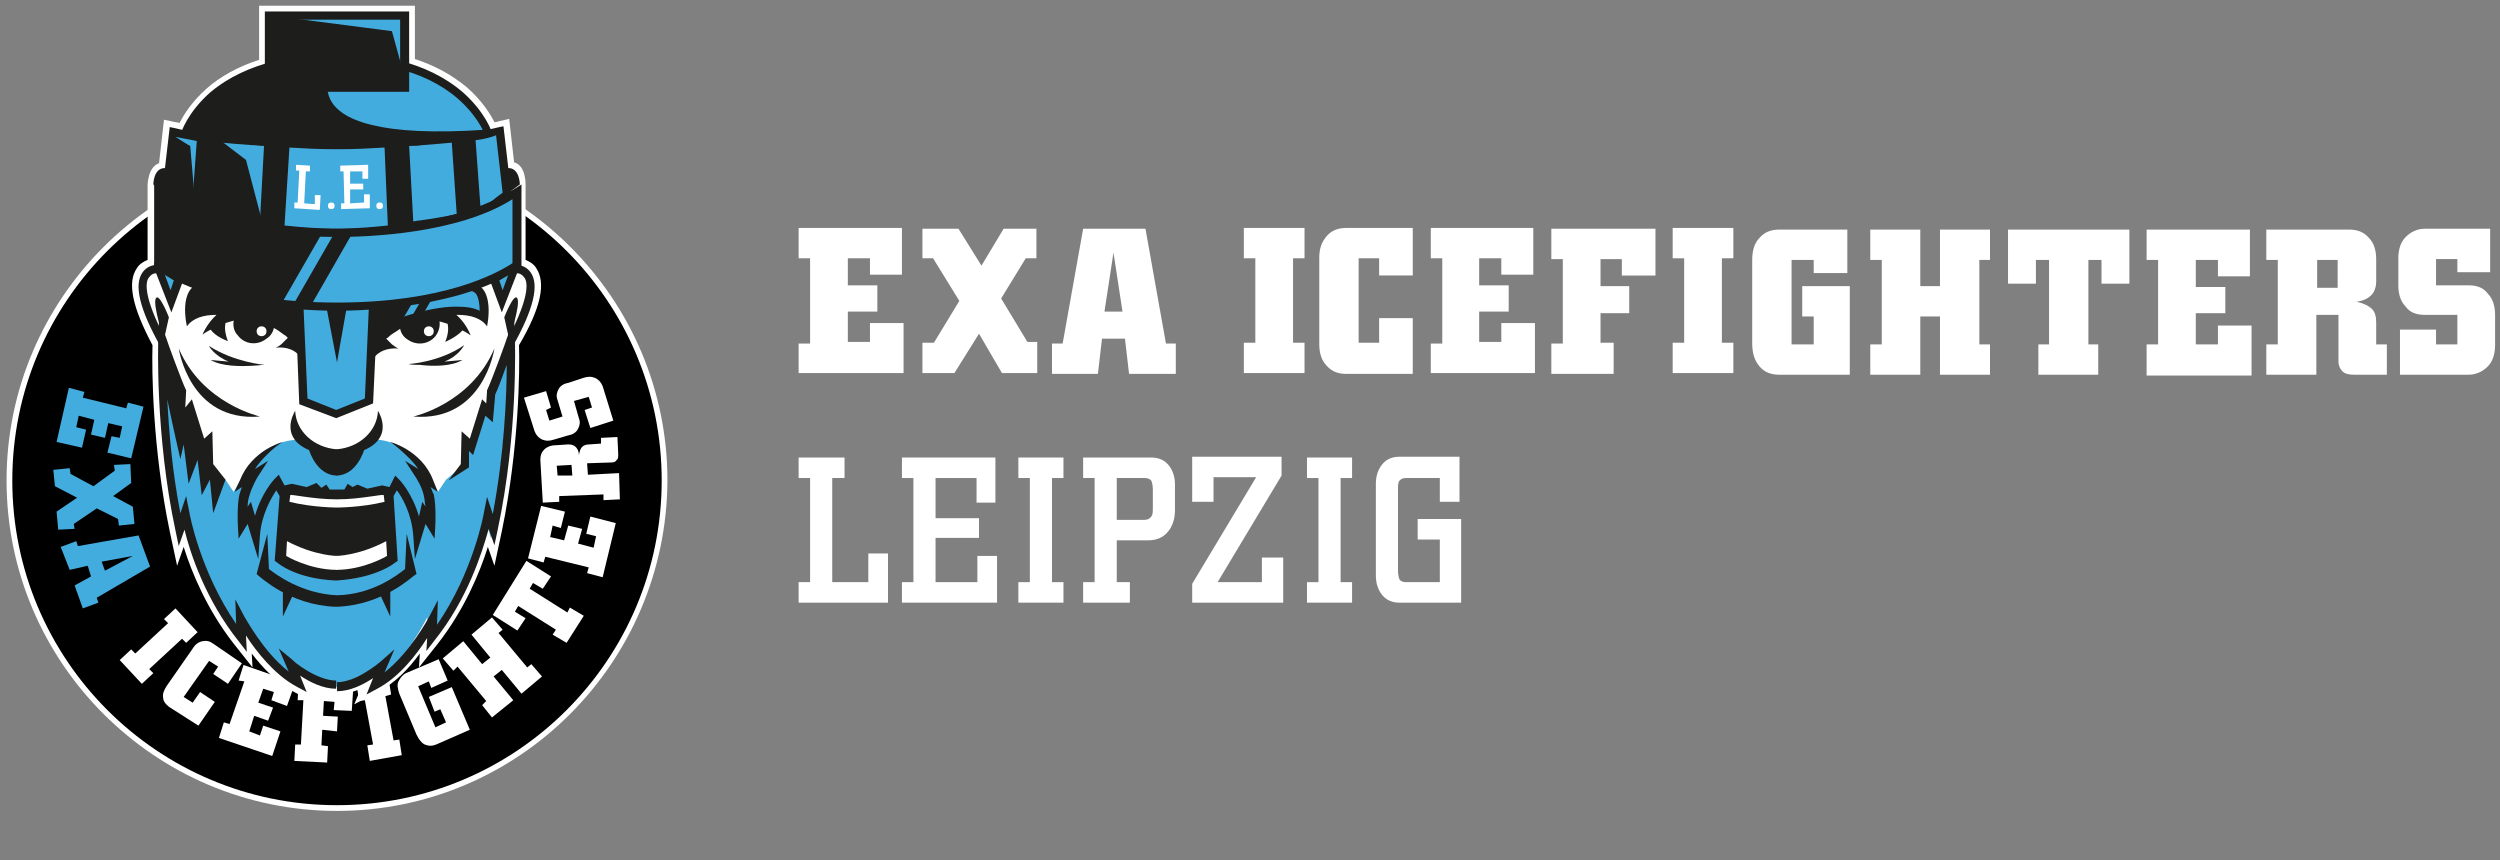 <?xml version="1.0" encoding="UTF-8"?>
<!-- Generator: Adobe Illustrator 22.1.0, SVG Export Plug-In . SVG Version: 6.00 Build 0)  -->
<svg version="1.1" id="Ebene_1" xmlns="http://www.w3.org/2000/svg" xmlns:xlink="http://www.w3.org/1999/xlink" x="0px" y="0px" viewBox="0 0 304.9 104.9" style="enable-background:new 0 0 304.9 104.9;/*! background: #000; */" xml:space="preserve">
<rect x="0" y="0" width="304.9" height="104.9" fill="#808080" stroke="none"/>
<style type="text/css">
	.st0{fill:#FFFFFF;}
	.st1{fill:#43ACDF;}
	.st2{fill:#1D1D1B;}
</style>
<title>IceFighters_Logomix_white_outline</title>
<g>
	<polygon class="st0" points="126.5,45.5 122.2,45.5 119.4,40.7 116.4,45.5 112.5,45.5 112.5,41.8 113.9,41.8 117,36.7 113.8,31.5    112.5,31.5 112.5,27.9 116.9,27.9 119.7,32.4 122.4,27.9 126.4,27.9 126.4,31.5 125.1,31.5 122.1,36.4 125.3,41.7 126.5,41.7  "/>
	<g>
		<path class="st0" d="M97.4,45.6v-3.7h1.4V31.5h-1.4v-3.7H110v5.7h-3.9v-2h-2.7v3.3h3.6v3.2h-3.6v3.7h2.7v-2.3h4.1v6.1H97.4z"/>
		<path class="st0" d="M128.3,45.6v-3.7h1.3l2.5-14h7.6l2.5,14h1.2v3.7h-5.7l-0.5-4.3h-2.8l-0.5,4.3H128.3z M134.7,38h2.2l-1.1-7.2    L134.7,38z"/>
	</g>
	<path class="st0" d="M159.1,27.8v3.7h-1.4v10.3h1.4v3.7h-7.4v-3.7h1.4V31.5h-1.4v-3.7H159.1z"/>
	<path class="st0" d="M164.2,45.6c-1,0-1.8-0.3-2.4-1c-0.6-0.6-0.9-1.5-0.9-2.6V31.4c0-1.1,0.3-1.9,0.9-2.6c0.6-0.7,1.4-1,2.4-1h8.1   v5.8h-4.1v-2.1h-2.5v10.3h2.5v-3h4.1v6.8H164.2z"/>
	<path class="st0" d="M174.5,45.6v-3.7h1.4V31.5h-1.4v-3.7H187v5.7h-3.9v-2h-2.7v3.3h3.6v3.2h-3.6v3.7h2.7v-2.3h4.1v6.1H174.5z"/>
	<path class="st0" d="M196.8,41.9v3.7h-7.6v-3.7h1.4V31.6h-1.4v-3.7h12.7v5.7h-4.1v-2h-2.6v3.3h3.5v3.3h-3.5v3.6H196.8z"/>
	<path class="st0" d="M211.4,27.8v3.7H210v10.3h1.4v3.7h-7.4v-3.7h1.4V31.5h-1.4v-3.7H211.4z"/>
	<path class="st0" d="M217,45.7c-1,0-1.8-0.3-2.4-1c-0.6-0.7-0.9-1.6-0.9-2.8V31.7c0-1.2,0.3-2.1,0.9-2.7c0.6-0.7,1.4-1,2.4-1h8.3   v5.3h-4.1v-1.6h-2.7V42h2.7v-3.4h-1.4v-3.7h5.8v10.8H217z"/>
	<path class="st0" d="M228.1,45.7V42h1.4V31.7h-1.4V28h6.1v6.9h2.4V28h6.1v3.7h-1.3V42h1.3v3.7h-6.1v-7.1h-2.4v7.1H228.1z"/>
	<path class="st0" d="M255.9,42v3.7h-7.3V42h1.3V31.7h-1.6v2.9h-3.4V28h14.8v6.6h-3.4v-2.9h-1.6V42H255.9z"/>
	<path class="st0" d="M261.8,45.7V42h1.4V31.7h-1.4V28h12.6v5.7h-3.9v-2h-2.7V35h3.6v3.2h-3.6V42h2.7v-2.3h4.1v6.1H261.8z"/>
	<path class="st0" d="M286.5,28c1,0,1.8,0.3,2.4,1c0.6,0.6,0.9,1.5,0.9,2.6v2.7c0,0.7-0.2,1.3-0.6,1.7c-0.4,0.4-1,0.7-1.8,0.8   c0.9,0.2,1.5,0.5,1.9,0.9c0.4,0.4,0.5,1,0.5,1.7V42h1.3v3.7h-4c-0.6,0-1.1-0.1-1.4-0.4c-0.3-0.3-0.5-0.7-0.5-1.2v-5.7h-2.7v7.3   h-6.1V42h1.4V31.7h-1.4V28H286.5z M282.6,35.1h2.5v-3.4h-2.5V35.1z"/>
	<path class="st0" d="M295.7,38.4c-1,0-1.8-0.3-2.3-1c-0.6-0.6-0.9-1.5-0.9-2.6v-3.3c0-1.1,0.3-2,0.9-2.6c0.6-0.6,1.4-1,2.3-1h8v5.3   h-4v-1.6h-2.6v3.2h4c1,0,1.8,0.3,2.3,1c0.6,0.6,0.9,1.5,0.9,2.6v3.7c0,1.1-0.3,2-0.9,2.6c-0.6,0.6-1.4,1-2.3,1h-8.4v-5.5h4.4V42   h2.6v-3.6H295.7z"/>
	<g>
		<path class="st0" d="M97.4,73.5V71h1.4V58.3h-1.4v-2.5h5.6v2.5h-1.5V71h4.4v-3.5h2.4v6H97.4z"/>
		<path class="st0" d="M119.2,71v-3.2h2.4v5.7H110V71h1.4V58.3H110v-2.5h11.4v5.5h-2.3v-3h-5v4.9h5.3v2.4h-5.3V71H119.2z"/>
		<path class="st0" d="M124.2,73.5V71h1.4V58.3h-1.4v-2.5h5.5v2.5h-1.4V71h1.4v2.5H124.2z"/>
		<path class="st0" d="M140.4,55.8c0.9,0,1.6,0.3,2.1,0.9c0.5,0.6,0.8,1.4,0.8,2.4v3.1c0,1.1-0.3,2-0.9,2.7c-0.6,0.7-1.4,1-2.4,1    h-3.8V71h1.6v2.5h-5.7V71h1.4V58.3h-1.4v-2.5H140.4z M136.2,63.4h3.4c0.3,0,0.6-0.1,0.8-0.4c0.2-0.2,0.2-0.6,0.2-1.1v-2.2    c0-0.5-0.1-0.9-0.2-1.1c-0.2-0.2-0.4-0.3-0.8-0.3h-3.4V63.4z"/>
		<path class="st0" d="M145.4,73.5v-2.3l7.8-13H148v3h-2.6v-5.5h10.9V58l-7.8,13h5.4v-3h2.6v5.5H145.4z"/>
		<path class="st0" d="M159.4,73.5V71h1.4V58.3h-1.4v-2.5h5.5v2.5h-1.4V71h1.4v2.5H159.4z"/>
		<path class="st0" d="M178,55.8v5.4h-2.4v-2.9h-4.1c-0.4,0-0.6,0.1-0.8,0.3c-0.2,0.2-0.2,0.6-0.2,1.1v9.9c0,0.5,0.1,0.9,0.2,1.1    c0.2,0.2,0.4,0.3,0.8,0.3h4.1v-5.2h-2.7v-2.5h5.3v10.2h-7.5c-0.9,0-1.6-0.3-2.1-0.9c-0.5-0.6-0.8-1.4-0.8-2.4V59    c0-1,0.3-1.8,0.8-2.4c0.5-0.6,1.2-0.9,2.1-0.9H178z"/>
	</g>
</g>
<g>
	<g>
		<path class="st0" d="M41.1,98.9c-22.2,0-40.3-18.1-40.3-40.3c0-22.2,18.1-40.3,40.3-40.3s40.3,18.1,40.3,40.3    C81.3,80.8,63.3,98.9,41.1,98.9z"/>
	</g>
	<circle cx="41.1" cy="58.6" r="39.6"/>
	<g>
		<path class="st1" d="M8.4,47.3l1.9,0.5l-0.2,0.7l5.3,1.3l0.2-0.7l1.9,0.5L16,55.9l-2.9-0.7l0.5-2l1,0.2l0.3-1.4l-1.7-0.4l-0.4,1.8    l-1.7-0.4l0.4-1.8l-1.9-0.5l-0.3,1.4l1.2,0.3L10,54.6l-3.1-0.7L8.4,47.3z"/>
		<path class="st1" d="M7.4,66.7l1.9-0.7l0.2,0.6l7.4-1.3l1.4,3.8l-6.5,3.8l0.2,0.6l-1.9,0.7l-1-2.8l2-1.1L10.7,69l-2.2,0.5    L7.4,66.7z M12.4,68.5l0.4,1.1l3.4-1.8L12.4,68.5z"/>
		<path class="st0" d="M24.1,77.1l-1.4,1.3l-0.5-0.5l-4,3.7l0.5,0.5l-1.4,1.3l-2.7-2.9l1.4-1.3l0.5,0.5l4-3.7L20,75.5l1.4-1.3    L24.1,77.1z"/>
		<path class="st0" d="M20.6,86.2c-0.4-0.3-0.7-0.7-0.7-1.1c-0.1-0.5,0.1-0.9,0.4-1.4l3.2-4.6c0.3-0.5,0.7-0.8,1.2-0.9    c0.5-0.1,0.9,0,1.3,0.3l3.5,2.4l-1.7,2.5l-1.8-1.2l0.6-0.9l-1.1-0.7L22.4,85l1.1,0.7l0.9-1.3l1.8,1.2l-2,2.9L20.6,86.2z"/>
		<path class="st0" d="M26.7,90l0.6-1.9l0.7,0.2l1.8-5.2L29.1,83l0.6-1.9l6.3,2.2l-1,2.8l-1.9-0.7l0.3-1L32.1,84l-0.6,1.7l1.8,0.6    l-0.6,1.6L31,87.3l-0.6,1.9l1.3,0.5l0.4-1.2l2.1,0.7l-1,3L26.7,90z"/>
		<path class="st0" d="M40,91l-0.1,2l-4-0.2l0.1-2l0.7,0l0.3-5.4l-0.7,0l0.1-2l6.7,0.3l-0.2,3l-2.2-0.1l0.1-1l-1.3-0.1l-0.1,1.8    l1.8,0.1l-0.1,1.8L39.3,89l-0.1,1.9L40,91z"/>
		<path class="st0" d="M47.4,82.8l0.3,1.9L47,84.9l1,5.4l0.7-0.1l0.3,1.9l-3.9,0.7l-0.3-1.9l0.7-0.1l-1-5.4l-0.7,0.1l-0.3-1.9    L47.4,82.8z"/>
		<path class="st0" d="M53.2,90.8c-0.5,0.2-0.9,0.2-1.4,0c-0.4-0.2-0.7-0.6-1-1.2l-2.1-5c-0.2-0.6-0.3-1.1-0.1-1.5s0.5-0.8,0.9-1    l4-1.7l1.1,2.6l-2,0.9l-0.3-0.8L51,83.7l2.1,5l1.3-0.6l-0.7-1.6L53,86.8L52.3,85l2.8-1.2l2.2,5.2L53.2,90.8z"/>
		<path class="st0" d="M60,87.5L58.8,86l0.5-0.5l-3.5-4.2l-0.5,0.5L54,80.3l2.5-2.1l2.3,2.8l1-0.8l-2.3-2.8l2.5-2.1l1.3,1.5    l-0.5,0.4l3.5,4.2l0.5-0.4l1.3,1.5l-2.5,2.1l-2.4-2.9l-1,0.8l2.4,2.9L60,87.5z"/>
		<path class="st0" d="M69.5,74.1l1.7,1l-2.1,3.3l-1.7-1l0.4-0.6l-4.6-2.9l-0.4,0.7l1.3,0.8l-1,1.5l-3-1.9l4.1-6.6l3,1.9l-1,1.5    L65,71.1l-0.4,0.7l4.6,2.9L69.5,74.1z"/>
		<path class="st0" d="M73.5,70.4l-1.9-0.5l0.2-0.7l-5.3-1.3l-0.2,0.7l-1.9-0.5l1.6-6.4l2.9,0.7l-0.5,2l-1-0.3l-0.3,1.4l1.7,0.4    l0.5-1.8l1.7,0.4l-0.5,1.8l1.9,0.5l0.3-1.4l-1.2-0.3l0.5-2.1l3.1,0.8L73.5,70.4z"/>
		<path class="st0" d="M65.9,56.1c0-0.5,0.1-0.9,0.5-1.3c0.3-0.3,0.8-0.5,1.4-0.5l1.5-0.1c0.4,0,0.7,0.1,0.9,0.3    c0.2,0.2,0.4,0.5,0.4,1c0.1-0.5,0.2-0.8,0.4-1c0.2-0.2,0.5-0.3,0.9-0.3l1.4-0.1l0-0.7l2-0.1l0.1,2.1c0,0.3,0,0.6-0.2,0.7    c-0.1,0.2-0.3,0.3-0.6,0.3l-3,0.1l0.1,1.4l3.8-0.2l0.1,3.2l-2,0.1l0-0.7l-5.4,0.2l0,0.7l-2,0.1L65.9,56.1z M69.8,58l-0.1-1.3    l-1.8,0.1L68,58L69.8,58z"/>
		<path class="st0" d="M70.6,51c0.2,0.5,0.1,0.9-0.1,1.3c-0.2,0.4-0.6,0.7-1.2,0.8l-1.7,0.5c-0.6,0.2-1,0.2-1.5,0    c-0.4-0.2-0.7-0.5-0.9-1l-1.3-4.1l2.7-0.8l0.6,2L66.6,50l0.4,1.3l1.6-0.5l-0.6-2c-0.2-0.5-0.1-0.9,0.1-1.3    c0.2-0.4,0.6-0.7,1.2-0.8l1.8-0.6c0.6-0.2,1-0.2,1.5,0c0.4,0.2,0.7,0.5,0.9,1l1.3,4.2L72,52.2L71.3,50l0.9-0.3l-0.4-1.3L70,48.9    L70.6,51z"/>
		<polygon class="st1" points="7.1,64.6 6.9,62.4 9.4,60.7 6.7,59.3 6.5,57.3 8.5,57.1 8.6,57.8 11.4,59.3 14,57.4 13.9,56.7     15.9,56.6 16,58.9 13.8,60.5 16.2,61.8 16.4,63.9 14.5,64.1 14.4,63.3 11.8,62 9,63.9 9.1,64.5   "/>
	</g>
	<path class="st0" d="M65.4,32.7c-0.3-0.5-0.8-0.8-1.3-1v-8.9l0,0l0-0.2c0,0,0.1-2.4-1.4-2.8l-0.6-5.3l-1.3,0.3c0,0-0.2,0.1-0.5,0.1   c-0.5-1-1.5-2.6-3.3-4.2c-1.8-1.5-3.9-2.7-6.4-3.5V0.7H31.6v6.6c-2.5,0.8-4.7,2-6.4,3.5c-1.8,1.6-2.8,3.2-3.3,4.2   c-0.3-0.1-0.5-0.1-0.5-0.1L20,14.6l-0.6,5.3C18,20.4,18,22.6,18,22.6l0,0.2l0,0v8.9c-0.5,0.2-1,0.5-1.3,1c-1.2,1.7-0.6,4.7,1.9,9.4   c-0.1,3,0,12.6,2.1,22.7l0.9,4.2l0.8-2.3c1,3.2,2.9,7.7,6.1,11.8l2.3,2.9l-0.1-1.7c1.3,1.7,3,3.5,5,4.6l3,1.6L38,84   c0.8,0.3,1.6,0.6,2.4,0.7l0,0c0.2,0,0.4,0,0.6,0c0.1,0,0.2,0,0.3,0l0.3,0v0c0.8-0.1,1.7-0.4,2.4-0.7l-0.8,1.9l3-1.6   c2-1,3.7-2.8,5-4.6l-0.1,1.7l2.3-2.9c3.2-4.1,5.1-8.6,6.1-11.8l0.8,2.3l0.9-4.2c2.1-10.1,2.2-19.7,2.1-22.7   C66,37.5,66.6,34.5,65.4,32.7z"/>
	<path class="st1" d="M41,7.1c-15.5,0-18.4,9.3-18.4,9.3l1.2,13.6L41,33.6l18.2-4.4l0.4-12.8c0,0-2.9-9.3-18.4-9.3"/>
	<path class="st2" d="M41,34.1l-17.6-3.8l-1.3-14l0-0.1c0-0.1,0.8-2.5,3.5-4.9C30.2,7.4,36.5,6.6,41,6.6v1c-4.3,0-10.4,0.8-14.7,4.5   c-2.3,2-3.1,4-3.3,4.4l1.2,13.1L41,33.1l17.7-4.3l0.4-12.4c-0.1-0.4-1-2.4-3.3-4.4c-4.3-3.7-10.3-4.5-14.7-4.5v-1   c4.5,0,10.8,0.8,15.4,4.8c2.7,2.4,3.5,4.8,3.5,4.9l0,0.1l-0.4,13.3L41,34.1z"/>
	<path class="st2" d="M41,7.1c-15.5,0-18.4,9.3-18.4,9.3l1.2,13.6L41,33.6l18.2-4.4c0,0,0.5-13.5,0.3-13.4   c-26.8,1.9-18.3-8.7-18.3-8.7"/>
	<rect x="32.8" y="1.9" class="st1" width="16.6" height="8.8"/>
	<path class="st2" d="M49.8,11.2H32.3V1.4h17.6V11.2z M33.2,10.2h15.6V2.4H33.2V10.2z"/>
	<polygon class="st2" points="49.7,10.7 33.1,10.7 33.1,1.9 47.8,3.8  "/>
	<path class="st0" d="M25.1,31.6c0,0-7.2,0.7-7.6,2.8c-0.4,2.3,2.4,7.7,2.4,7.7s1.3,16.7,4.3,21.4S32,81,44.6,78.6   c12.6-2.4,17.5-38.4,17.5-38.4s1.5-1.3,2.1-4.2c0.6-2.9-2-3.7-2-3.7L25.1,31.6z"/>
	<path class="st1" d="M24.6,16.7C23,16.5,21,16,21,16l-0.9,7.8c1.4,0.9,2,1.6,3.7,2.2L24.6,16.7z"/>
	<path class="st2" d="M24.3,26.7l-0.6-0.2c-1.3-0.4-2-0.9-2.8-1.5c-0.3-0.2-0.6-0.5-1-0.7l-0.2-0.2l1-8.6l0.5,0.1c0,0,2,0.5,3.5,0.7   l0.4,0.1L24.3,26.7z M20.7,23.6c0.3,0.2,0.6,0.4,0.8,0.6c0.6,0.5,1.1,0.8,1.9,1.2l0.6-8.2c-1-0.2-2-0.4-2.6-0.5L20.7,23.6z"/>
	<path class="st2" d="M23.2,17.8c-0.1,0-2.1-1.3-2.1-1.3l-0.9,7.3c1.4,0.9,2,1.6,3.7,2.2L23.2,17.8z"/>
	<path class="st1" d="M32.7,17.4c-1.8-0.1-4.7-0.3-6.1-0.4l-0.7,9.5c1.7,0.5,4.6,0.9,6.3,1.1L32.7,17.4z"/>
	<path class="st2" d="M32.6,28.2l-0.5-0.1c-0.4-0.1-0.8-0.1-1.2-0.2c-1.7-0.2-3.7-0.6-5.1-1l-0.4-0.1l0.7-10.4l0.5,0.1   c0.9,0.1,2.6,0.2,4.1,0.3c0.7,0,1.4,0.1,2,0.1l0.5,0L32.6,28.2z M26.4,26.1c1.3,0.3,3.1,0.6,4.6,0.8c0.2,0,0.5,0.1,0.7,0.1l0.5-9.2   c-0.5,0-1-0.1-1.5-0.1c-1.3-0.1-2.7-0.2-3.6-0.3L26.4,26.1z"/>
	<path class="st1" d="M57.5,16.7c1.6-0.2,3.5-0.7,3.5-0.7l0.9,7.8c-1.4,0.9-2,1.6-3.7,2.2L57.5,16.7z"/>
	<path class="st2" d="M57.8,26.7L57,16.3l0.4-0.1c1.5-0.2,3.5-0.7,3.5-0.7l0.5-0.1l1,8.6l-0.2,0.2c-0.4,0.3-0.7,0.5-1,0.7   c-0.8,0.6-1.5,1.1-2.8,1.5L57.8,26.7z M58,17.1l0.6,8.2c0.8-0.3,1.3-0.7,1.9-1.2c0.3-0.2,0.5-0.4,0.8-0.6l-0.8-7   C60,16.7,59,17,58,17.1z"/>
	<path class="st1" d="M49.4,17.4c1.8-0.1,4.7-0.3,6.1-0.4l0.7,9.5c-1.7,0.5-4.6,0.9-6.3,1.1L49.4,17.4z"/>
	<path class="st2" d="M49.5,28.2L48.9,17l0.5,0c0.6,0,1.3-0.1,2-0.1c1.5-0.1,3.2-0.2,4.1-0.3l0.5-0.1l0.7,10.4L56.4,27   c-1.4,0.4-3.5,0.7-5.1,1C50.8,28,50.4,28,50,28.1L49.5,28.2z M49.9,17.8l0.5,9.2c0.2,0,0.4-0.1,0.7-0.1c1.5-0.2,3.3-0.5,4.6-0.8   l-0.6-8.7c-1,0.1-2.3,0.2-3.6,0.3C50.9,17.8,50.4,17.8,49.9,17.8z"/>
	<path class="st1" d="M47.9,27.9l-0.5-10.4c-2.3,0.1-3.5,0.2-6.3,0.2c-2.8,0-4-0.1-6.3-0.2l-0.5,10.4c4.2,0.5,6.5,0.5,6.8,0.5   C41.3,28.4,43.7,28.4,47.9,27.9z"/>
	<path class="st2" d="M40.9,28.9c-0.7,0-3,0-6.7-0.5l-0.4-0.1L34.3,17l1.1,0.1c1.9,0.1,3.1,0.2,5.7,0.2c2.5,0,3.8-0.1,5.7-0.2   l1.1-0.1l0.6,11.3l-0.4,0.1c-4.1,0.5-6.4,0.5-6.9,0.5C41,28.9,40.9,28.9,40.9,28.9z M34.7,27.5c3.7,0.4,5.9,0.4,6.3,0.4   c0.4,0,2.6,0,6.3-0.4L46.9,18l-0.1,0c-1.9,0.1-3.2,0.2-5.7,0.2c-2.6,0-3.8-0.1-5.7-0.2l-0.1,0L34.7,27.5z"/>
	<path class="st2" d="M30,19.5c0,0-3.3-2.5-3.4-2.6l-0.7,9.5c1.7,0.5,4.5,0.8,6.2,1.1L30,19.5z"/>
	<path class="st2" d="M53.1,41c0.4-0.5,0.6-1.2,0.5-1.8c0.4,0.1,0.7,0.2,1,0.3c0.1,0.5,0.1,1.2-0.3,2.2c0,0,1.4-0.6,2.1-1.4   c0.6,0.3,1,0.6,1,0.6S56,36.9,52,37.2c0,0,0,0,0,0c-1-0.4-2.1-0.1-2.8,0.8c-0.1,0.1-0.2,0.2-0.2,0.4c-0.7,0.5-1.3,1.1-1.9,1.8   l-0.2-0.2l-2.1,0.5l0.3,4.1c0,0,0.5-2.3,3.5-2.1c0,0,0,0,0,0c-0.3-0.1-0.5-0.3-0.8-0.5c0,0,0,0,0,0c-0.1-0.1-0.2-0.2-0.3-0.3   c0,0,0,0-0.1-0.1c-0.1-0.1-0.2-0.2-0.3-0.3c0.2-0.1,0.3-0.2,0.5-0.4l0,0c0.4-0.3,0.8-0.5,1.2-0.8c0.1,0.5,0.4,1,0.9,1.3   C50.8,42.2,52.3,42,53.1,41z"/>
	<path class="st2" d="M24.7,34.5c-3.1,0.4-1.9,5.3-1.9,5.3c0.7-1,2-1.4,3.6-1.4c-1.2,1.1-1.7,2.4-1.7,2.4s0.4-0.3,1-0.6   c0.6,0.9,2.1,1.4,2.1,1.4c-0.4-1-0.4-1.7-0.3-2.2c0.3-0.1,0.7-0.2,1-0.3c-0.1,0.6,0,1.3,0.5,1.8c0.8,1.1,2.4,1.3,3.5,0.4   c0.5-0.3,0.8-0.8,0.9-1.3c0.4,0.2,0.8,0.5,1.2,0.8l0,0c0.2,0.1,0.3,0.2,0.5,0.4c-0.1,0.1-0.2,0.2-0.3,0.3c0,0,0,0-0.1,0.1   c-0.1,0.1-0.2,0.2-0.3,0.3c0,0,0,0,0,0c-0.2,0.2-0.5,0.4-0.8,0.5c0,0,0,0,0,0c3-0.3,3.5,2.1,3.5,2.1l0.2-3c0.3,0.2,0.5,0.3,0.5,0.3   l-0.3-5.3C37.4,36.4,27.8,34.1,24.7,34.5z"/>
	<path class="st2" d="M21.8,42.5c0,0,1.3,9,9.9,8.3C31.8,50.8,24.7,49.3,21.8,42.5z"/>
	<path class="st2" d="M50.4,50.8c8.6,0.7,9.9-8.3,9.9-8.3C57.4,49.3,50.4,50.8,50.4,50.8z"/>
	<path class="st2" d="M27.9,44.1c-1.3-0.1-2.2-0.2-2.2-0.2c1.3,0.8,3.7,0.8,5.2,0.7c0.4,0,0.9-0.1,1.4-0.1c0,0,0,0,0,0   s-3.7-0.3-6.8-2.3C25.4,42.1,26.1,43.4,27.9,44.1z"/>
	<path class="st2" d="M56.4,43.9c0,0-0.9,0.1-2.2,0.2c1.8-0.7,2.4-2,2.4-2c-3,2.1-6.8,2.3-6.8,2.3s0,0,0,0c0.5,0.1,0.9,0.1,1.4,0.1   C52.8,44.7,55.1,44.7,56.4,43.9z"/>
	<path class="st2" d="M25.2,40.5"/>
	<g>
		<path class="st1" d="M45.1,36.8c1.6-0.4,8.2-1.9,11.4-1.9c0.3,0,0.6,0,0.8,0c0.5,0.1,0.9,0.3,1.2,0.7c0.6,0.8,0.6,2.2,0.5,3.1    c-0.8-0.6-1.9-0.9-3.3-0.9c-3.8,0-8.9,2.1-10.8,3L45.1,36.8z"/>
		<path class="st2" d="M56.5,35.4c0.3,0,0.5,0,0.7,0c0.4,0.1,0.7,0.2,0.9,0.5c0.3,0.5,0.4,1.3,0.4,2c-0.8-0.4-1.7-0.5-2.9-0.5    c-3.5,0-8,1.7-10.3,2.7l0.2-3C47.6,36.7,53.6,35.4,56.5,35.4 M56.5,34.5c-3.7,0-11.8,1.9-11.8,1.9l-0.3,5.3c0,0,6.7-3.3,11.4-3.3    c1.6,0,2.9,0.4,3.6,1.4c0,0,1.1-4.9-1.9-5.3C57.1,34.5,56.8,34.5,56.5,34.5L56.5,34.5z"/>
	</g>
	<path class="st2" d="M44.8,40.9c0.5,0.1,2.8-0.8,3.3-0.7c0.1-0.1,0.3-0.1,0.4-0.2l2.5-4.3c-1.1,0-2.2-0.1-3.4-0.3   c-0.5,0.1-2.6,1.2-2.6,1.2L44.8,40.9z"/>
	<path class="st2" d="M51.9,35.7l-2.2,3.8c0.5-0.2,0.9-0.4,1.5-0.5l1.9-3.3c-0.4,0-0.7,0-1,0C52,35.7,52,35.7,51.9,35.7z"/>
	<circle class="st0" cx="52.3" cy="40.4" r="0.6"/>
	<circle class="st0" cx="31.9" cy="40.4" r="0.6"/>
	<g>
		<polygon class="st1" points="41,35.3 36.5,36.8 37,48.9 41,50.5 45.1,48.9 45.6,36.8   "/>
		<path class="st2" d="M41,51l-4.5-1.7L36,36.4l5-1.6l5.1,1.6l-0.6,12.8L41,51z M37.5,48.6L41,50l3.5-1.4l0.5-11.5L41,35.8l-4,1.3    L37.5,48.6z"/>
	</g>
	<g>
		<polygon class="st1" points="19.2,32.7 20.8,36.7 21.9,33.8   "/>
		<path class="st2" d="M20.9,38.1l-2.1-5.4l0-0.7l3.8,1.5L20.9,38.1z M20.1,33.5l0.7,1.9l0.4-1.2L20.1,33.5z"/>
	</g>
	<g>
		<polygon class="st1" points="62.9,32.7 61.3,36.7 60.2,33.8   "/>
		<path class="st2" d="M61.2,38.1l2.1-5.4l0-0.7l-3.8,1.5L61.2,38.1z M62,33.5l-0.7,1.9l-0.4-1.2L62,33.5z"/>
	</g>
	<path class="st2" d="M18.7,22.5c0,0,0-2.1,1.5-2c1.4,0.1,0,3.1,0,3.1L18.7,22.5z"/>
	<path class="st2" d="M63.4,22.5c0,0,0-2.1-1.5-2c-1.4,0.1,0,3.1,0,3.1L63.4,22.5z"/>
	<path class="st2" d="M25.3,43.9"/>
	<polygon class="st2" points="41.1,37.4 39.8,37.4 41.1,44.2  "/>
	<polyline class="st2" points="41.1,44.2 41.1,37.4 42.3,37.4  "/>
	<path class="st1" d="M61.4,43.4l-2,4.3l0.1,2.9l-1-0.8l-1.3,4.7l-0.9-0.7l0.1,3l-2,1.7l-1,1.5c0,0-2-3.9-3.7-5   c-2.8-1.9-4.9-1.3-4.9-1.3l-3.2,2.3L41,55.7v0l0,0l0,0v0l-0.7,0.3l-3.2-2.3c0,0-2.1-0.5-4.9,1.3c-1.7,1.1-3.7,5-3.7,5l-1-1.5   l-2-1.7l0.1-3l-0.9,0.7l-1.3-4.7l-1,0.8l0.1-2.9l-2-4.3l-1,1.3c0.4,9.4,2.2,21,2.2,21l0.6-2c0,0,3.8,10.6,7,14.2   c-0.1-0.1,0.2-2.6,0.2-2.6s3,6,6.5,8.2c0-0.1-1.1-2.4-1.1-2.4l5.8,2.7l0,0.1l0.1,0l0,0v0l0,0l0,0v0l0,0l0.1,0l0-0.1l5.8-2.7   c0,0-1,2.3-1.1,2.4c3.5-2.2,6.5-8.2,6.5-8.2s0.3,2.5,0.2,2.6c3.2-3.7,7-14.2,7-14.2l0.6,2c0,0,1.8-11.6,2.2-21L61.4,43.4z"/>
	<path class="st2" d="M35.7,80.5L34,79.1l1.2,2.8c-3.1-2.4-5.3-6.6-5.4-6.7l-1.1-2.1l0.1,3c-4.4-6.4-5.7-13.5-5.7-13.6l-0.4-2   L22,62.6c-1-5.1-1.4-10.1-1.6-13.9C21.1,52.1,22,56,22,56l0.4-1.8L23,59l1.1-2.9l0.5,4.3l1-1.9l0.4,4.1l1.5-4.1l0,0l0,0l0,0l0,0   l-1.5-1.9l-0.1-4l-1,0.9l-1.5-4.8l-0.8,1l0-0.1l0.1-1.9l0-0.1c-0.5-1-2.4-6.2-2.4-6.3l-0.9-2.5l-0.1,2.7c0,0.1-0.4,11.5,2.1,23.2   l0.4,1.9l0.7-2c0.7,2.9,2.6,8.6,6.6,13.6l1,1.3L30,77.5c1.2,1.9,3.5,4.8,6.1,6.2l1.3,0.7l-0.8-2c1.2,0.8,2.8,1.6,4.4,1.6v0   c0,0,0,0,0,0c0,0,0,0,0,0v0c0,0,0,0,0,0V83c0,0,0,0,0,0C38.6,83,35.7,80.6,35.7,80.5z"/>
	<path class="st2" d="M62.8,41.5l-0.1-2.7l-0.9,2.5c0,0.1-1.9,5.3-2.4,6.3l0,0.1l-0.1,1.5l-0.5-0.5l-1.5,4.8l-1-0.9l-0.1,4l-1.5,2   l2.5-1.6l0-2l0.5,0.5l1.5-4.8l0.9,0.8l0.3-3.4c0.3-0.6,0.9-2.2,1.4-3.6c0,3.8-0.3,10.8-1.7,18.2l-0.7-2.1l-0.4,2   c0,0.1-1.3,7.2-5.7,13.6l0.1-3l-1.1,2.1c0,0-2.3,4.3-5.4,6.7l1.2-2.8l-1.7,1.5c0,0-2.9,2.5-5.3,2.5c0,0,0,0,0,0v1.1c0,0,0,0,0,0v0   c0,0,0,0,0,0c0,0,0,0,0,0v0c1.6,0,3.2-0.8,4.4-1.6l-0.8,2l1.3-0.7c2.7-1.4,4.9-4.3,6.1-6.2L52,79.4l1-1.3c4-5,5.8-10.7,6.6-13.6   l0.7,2l0.4-1.9C63.2,52.9,62.8,41.6,62.8,41.5z"/>
	<polygon class="st2" points="27.2,59.7 27.2,59.7 27.3,59.8  "/>
	<polygon class="st2" points="54,59.8 54,59.7 54,59.7  "/>
	<g>
		<path class="st2" d="M19.6,40.2c-2.2-4.5-1.8-6-1.4-6.4c0.4-0.6,1.1-0.5,1.2-0.4l0.2-1.1c-0.1,0-1.4-0.2-2.2,0.9    c-1.1,1.5-0.4,4.5,2.2,9.1l0.1,0L19.6,40.2z"/>
	</g>
	<path class="st2" d="M20.6,38.7c0,0-1.2-3.1-1.6-2.3s1,5,1,5L20.6,38.7z"/>
	<g>
		<path class="st2" d="M62.5,40.2c2.2-4.5,1.8-6,1.4-6.4c-0.4-0.6-1.1-0.5-1.2-0.4l-0.2-1.1c0.1,0,1.4-0.2,2.2,0.9    c1.1,1.5,0.4,4.5-2.2,9.1l-0.1,0L62.5,40.2z"/>
	</g>
	<path class="st2" d="M61.5,38.7c0,0,1.2-3.1,1.6-2.3s-1,5-1,5L61.5,38.7z"/>
	<path class="st2" d="M36,50.1c-0.3,0.5-1.8,3.3,1.7,4.8c0,0,0.9,3.1,3.4,3.1v-2.7v-0.5C38.3,54.6,36.1,52.6,36,50.1z"/>
	<path class="st2" d="M46.1,50.1c0.3,0.5,1.8,3.3-1.7,4.8c0,0-0.9,3.1-3.4,3.1v-2.7v-0.5C43.8,54.6,46,52.6,46.1,50.1z"/>
	<path class="st2" d="M52.5,59.4l0.9,0.6l-0.6-1.5c-1.4-3.6-5.2-4.6-5.2-4.6c0.9,0.6,2.9,2.4,3.4,3.3l-1.6-1l1.3,2   c0,0,0.8,1.2,1,2.3c0.1,0.4,0.1,0.9,0.2,1.3l-0.4-0.6L51.1,63c-0.8-2.8-2.3-4.4-2.4-4.5l-0.5-0.5l-0.7,1.4l-0.9-0.2l-1.8,0.4   l-1.2-0.5L43,59.4l-0.6-0.4L42,59.7l-0.8,0l0,0l-0.1,0l-0.1,0l0,0l-0.8,0l-0.4-0.6l-0.6,0.4l-0.6-0.6l-1.2,0.5l-1.8-0.4l-0.9,0.2   L34,57.9l-0.5,0.5c-0.1,0.1-1.6,1.7-2.4,4.5l-0.5-1.7l-0.4,0.6c0-0.5,0.1-1,0.2-1.3c0.3-1.1,1-2.3,1-2.3l1.3-2l-1.6,1   c0.5-0.9,2.4-2.8,3.4-3.3c0,0-3.8,1-5.2,4.6L28.6,60l0.9-0.6c-0.1,0.3-0.2,0.6-0.3,0.9c-0.3,1.3-0.2,3.5-0.2,3.6l0.1,1.8l1.1-1.8   l1.3,4.3l0.2-2.9c0.2-2.6,1.4-4.6,2-5.5l0.4,0.7l0,0l-0.6,7.9l0.3,0.2c0.1,0.1,2.3,2,7.2,2.2l0,0l0,0c0,0,0,0,0,0c0,0,0,0,0,0l0,0   l0,0c4.9-0.3,7.1-2.1,7.2-2.2l0.3-0.2L48,60.5l0,0l0.4-0.7c0.7,0.9,1.8,2.9,2,5.5l0.2,2.9l1.3-4.3l1.1,1.8l0.1-1.8   c0-0.1,0.1-2.3-0.2-3.6C52.7,60,52.7,59.7,52.5,59.4z"/>
	<path class="st0" d="M41.1,60.9v1c0,0-3,0-5.8-0.7l0.1-0.8C35.3,60.2,38.1,60.9,41.1,60.9z"/>
	<path class="st0" d="M41.1,60.9v1c0,0,3,0,5.8-0.7l-0.1-0.8C46.8,60.2,44,60.9,41.1,60.9z"/>
	<path class="st2" d="M50.8,70l-1.2-4.9l-0.2,4.3c-0.9,0.7-3.9,3.1-8.3,3.2c-4.3-0.2-7.4-2.5-8.3-3.2l-0.2-4.3L31.3,70l0.2,0.2   c0.2,0.1,3.8,3.6,9.4,3.8l0,0c0,0,0.1,0,0.1,0c0,0,0.1,0,0.1,0l0,0c5.6-0.2,9.2-3.7,9.4-3.8L50.8,70z"/>
	<polygon class="st2" points="47.6,71.8 47.6,75.2 46.3,72.4  "/>
	<polygon class="st2" points="34.5,71.8 34.5,75.2 35.8,72.4  "/>
	<path class="st0" d="M35,66l-0.1,1.8c0,0,2.8,1.7,6.2,1.7v-1.7C41.1,67.8,38.4,67.8,35,66z"/>
	<path class="st0" d="M47.1,66l0.1,1.8c0,0-2.8,1.7-6.2,1.7v-1.7C41,67.8,43.7,67.8,47.1,66z"/>
	<path class="st1" d="M41.1,28.4c-6.8,0-16.4-1.2-21.9-5v9c5.5,3.9,15.1,5,21.9,5s16.4-1.2,21.9-5v-9C57.4,27.3,47.8,28.4,41.1,28.4   z"/>
	<path class="st2" d="M41.1,37.9c-3.5,0-15.4-0.4-22.1-5.1l-0.2-0.1V32v-9.5l0.8,0.5c1.6,1.2,8.1,4.9,21.6,4.9   c13.5,0,19.9-3.8,21.6-4.9l0.8-0.5v10.1l-0.2,0.1C56.4,37.5,44.5,37.9,41.1,37.9z M19.7,32.1c1.9,1.3,8.4,4.8,21.4,4.8   c13,0,19.4-3.5,21.4-4.8v-7.8c-6.8,4.3-18,4.6-21.4,4.6s-14.5-0.3-21.4-4.6V32.1z"/>
	<path class="st2" d="M39.3,28.4c-6.6-0.2-15-1.5-20-5v9c3.8,2.7,9.6,4.1,15,4.7L39.3,28.4z"/>
	<path class="st2" d="M37.9,37.3l5.1-8.9c-0.7,0-1.3,0-1.9,0c-0.1,0-0.2,0-0.3,0l-5,8.7C36.5,37.2,37.2,37.2,37.9,37.3z"/>
	<path class="st0" d="M35.9,25.4l0-0.7l0.4,0l0.2-3.9l-0.4,0l0-0.7l1.7,0.1l0,0.7l-0.5,0l-0.2,3.9l1.3,0.1l0-1.1l0.7,0l-0.1,1.8   L35.9,25.4z"/>
	<path class="st0" d="M40,25.1c0-0.1,0-0.2,0.1-0.3c0.1-0.1,0.2-0.1,0.3-0.1c0.1,0,0.2,0,0.3,0.1c0.1,0.1,0.1,0.2,0.1,0.3   c0,0.1,0,0.2-0.1,0.3c-0.1,0.1-0.2,0.1-0.3,0.1c-0.1,0-0.2,0-0.3-0.1C40,25.3,40,25.2,40,25.1z"/>
	<path class="st0" d="M44.4,24.7l0-1l0.7,0l0,1.7l-3.5,0.1l0-0.7l0.4,0l-0.1-3.9l-0.4,0l0-0.7l3.4-0.1l0,1.7l-0.7,0l0-0.9l-1.5,0   l0,1.5l1.6,0l0,0.7l-1.6,0l0,1.7L44.4,24.7z"/>
	<path class="st0" d="M45.9,25.1c0-0.1,0-0.2,0.1-0.3c0.1-0.1,0.2-0.1,0.3-0.1c0.1,0,0.2,0,0.3,0.1c0.1,0.1,0.1,0.2,0.1,0.3   c0,0.1,0,0.2-0.1,0.3c-0.1,0.1-0.2,0.1-0.3,0.1c-0.1,0-0.2,0-0.3-0.1C45.9,25.3,45.9,25.2,45.9,25.1z"/>
</g>
</svg>